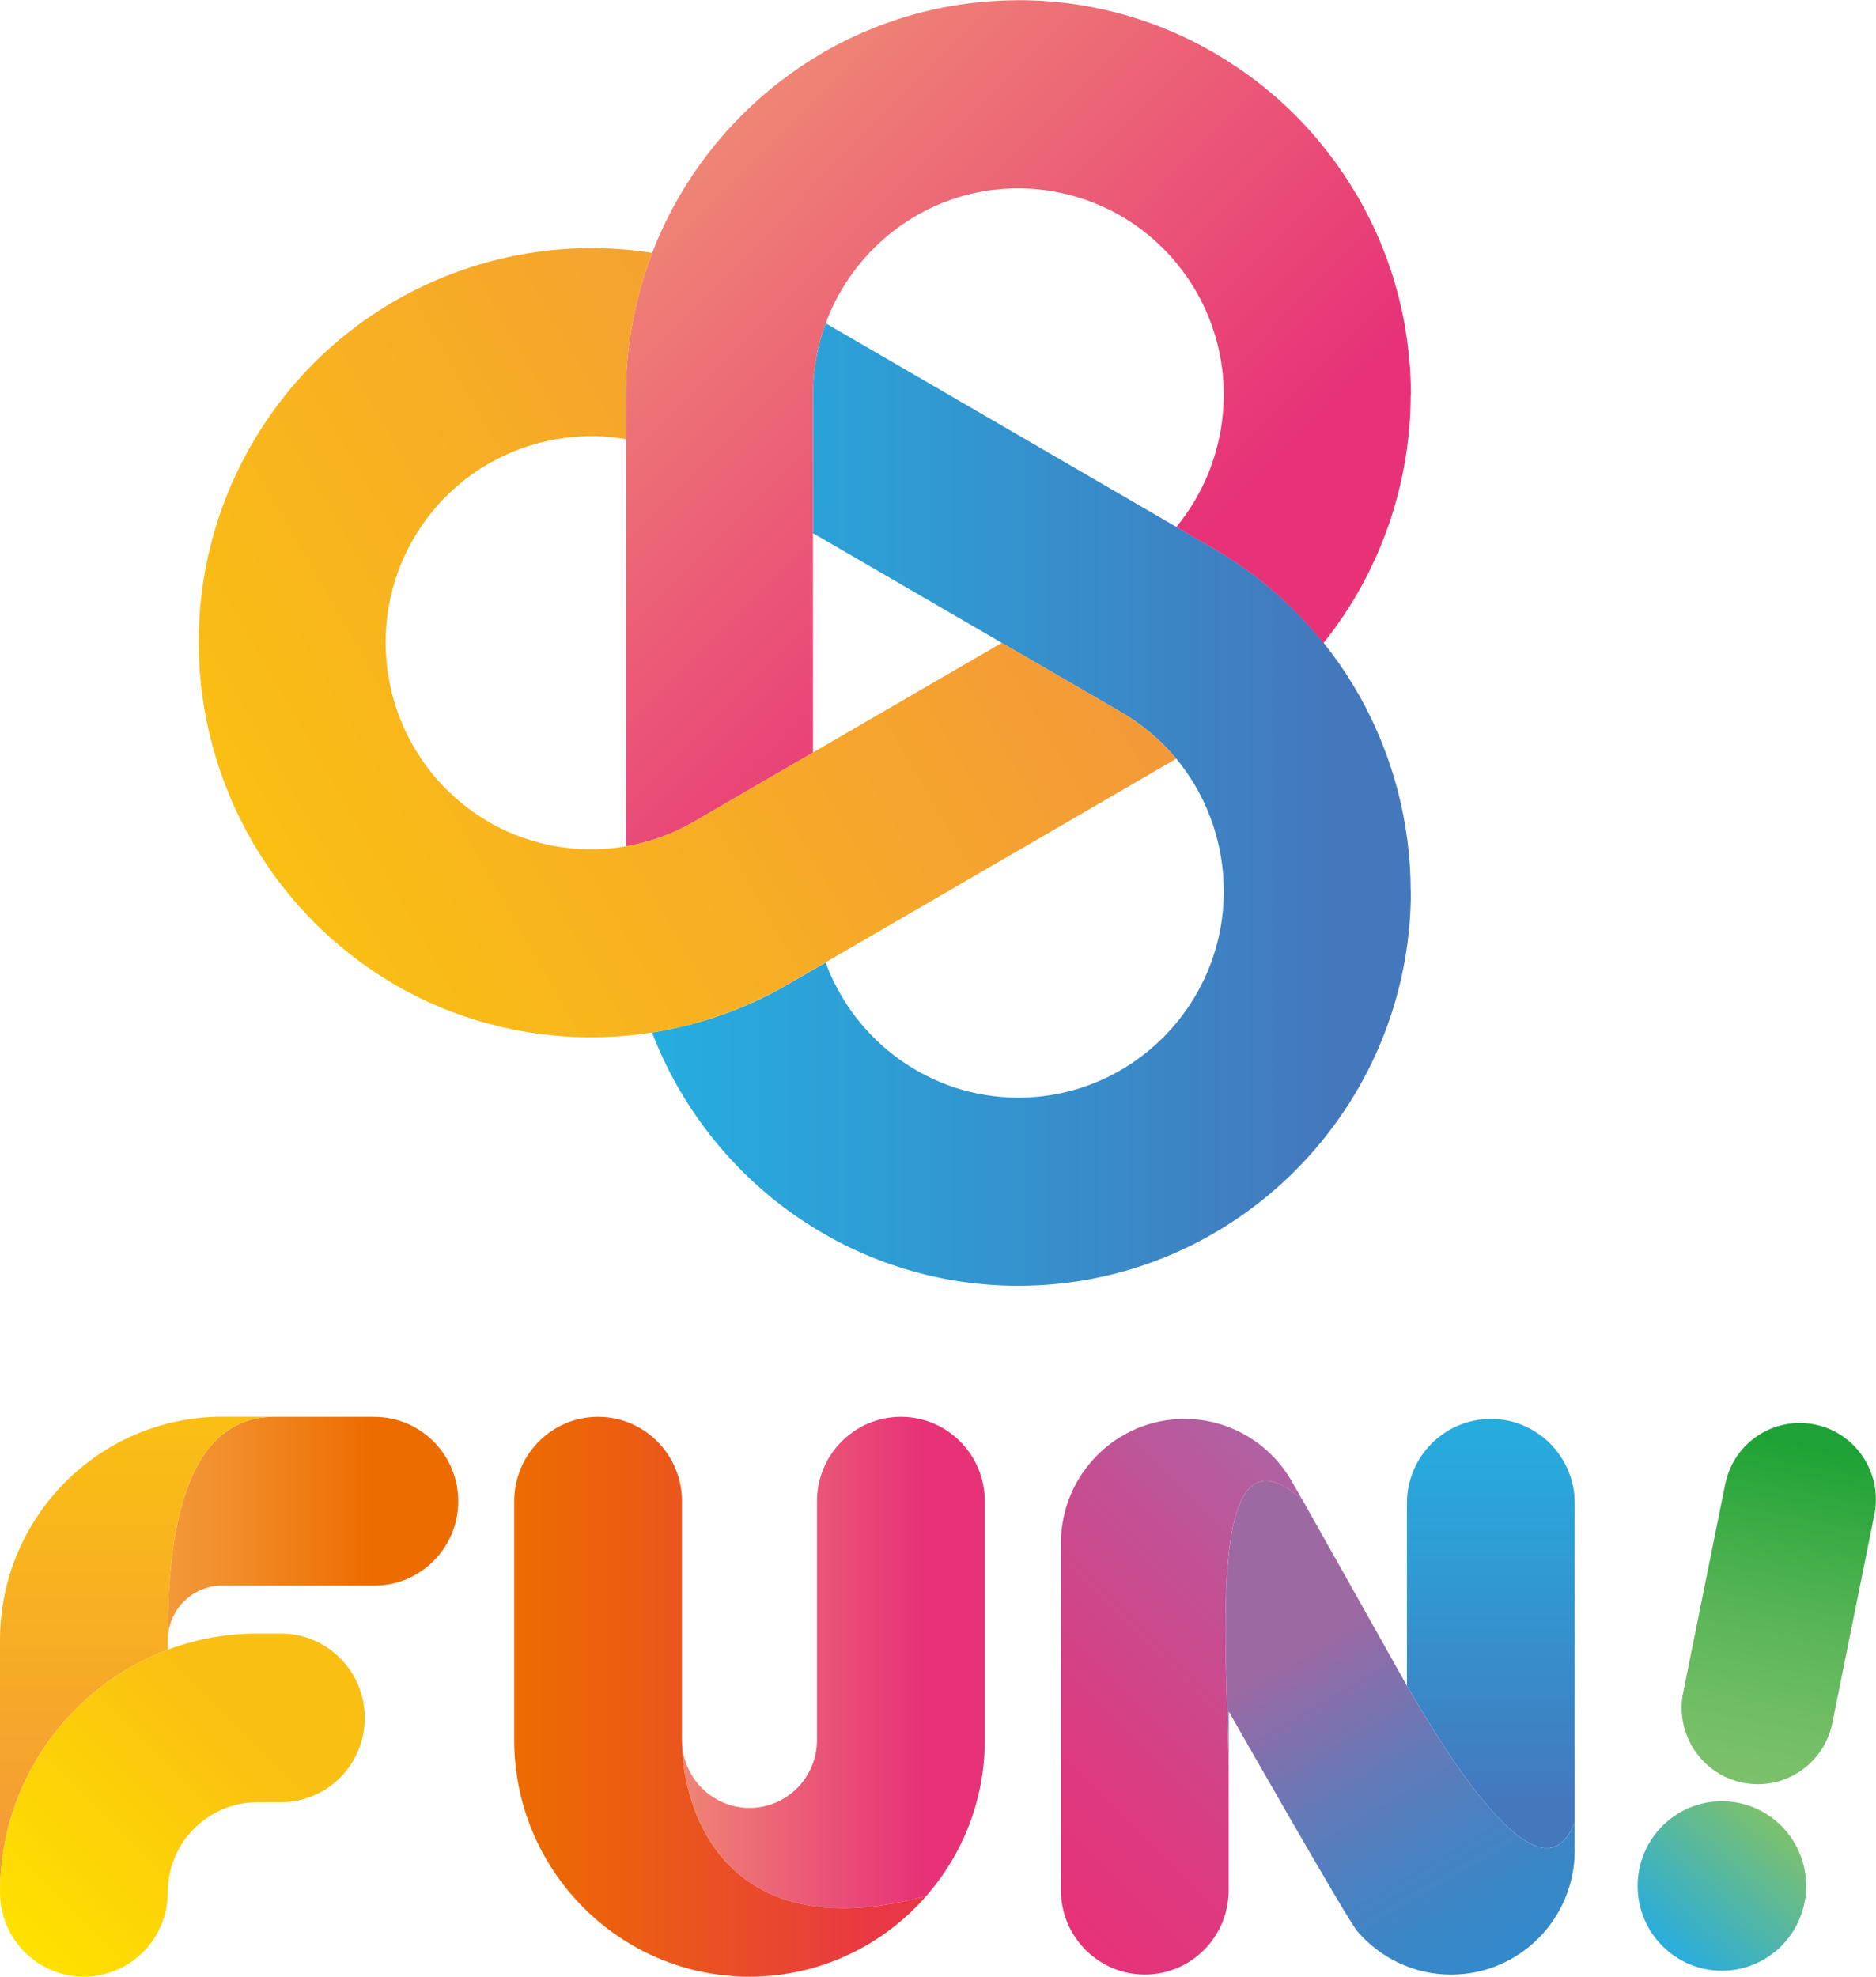 <svg width="131" height="138" viewBox="0 0 131 138" fill="none" xmlns="http://www.w3.org/2000/svg">
<g clip-path="url(#clip0_22_1120)">
<path d="M26.137 98.914H19.151C12.071 98.914 11.718 109.391 11.718 114.508C11.718 112.407 13.419 110.696 15.509 110.696H26.141C29.375 110.696 31.998 108.059 31.998 104.807C31.998 101.555 29.375 98.918 26.141 98.918L26.137 98.914Z" fill="url(#paint0_linear_22_1120)"/>
<path d="M11.718 115.17V114.504C11.718 109.387 12.071 98.91 19.151 98.91H15.509C6.959 98.91 0 105.903 0 114.504V132.107C0 124.354 4.881 117.728 11.718 115.17Z" fill="url(#paint1_linear_22_1120)"/>
<path d="M62.907 98.914C59.672 98.914 57.05 101.551 57.05 104.803V121.48C57.05 124.094 54.937 126.218 52.337 126.218C49.738 126.218 47.625 124.094 47.625 121.48C47.625 126.609 50.808 136.1 64.679 132.368C67.223 129.459 68.768 125.647 68.768 121.48V104.803C68.768 101.551 66.145 98.914 62.911 98.914H62.907Z" fill="url(#paint2_linear_22_1120)"/>
<path d="M64.675 132.368C50.804 136.1 47.621 126.609 47.621 121.48V104.803C47.621 101.551 44.998 98.914 41.764 98.914C38.53 98.914 35.907 101.551 35.907 104.803V121.48C35.907 130.59 43.277 138 52.337 138C57.25 138 61.664 135.817 64.679 132.368H64.675Z" fill="url(#paint3_linear_22_1120)"/>
<path d="M96.406 114.425C96.74 115.02 97.312 116.065 98.037 117.33C97.739 116.802 97.144 115.737 96.406 114.425Z" fill="#D70051"/>
<path d="M98.245 117.688V117.696C98.245 117.696 98.171 117.562 98.041 117.329C97.316 116.064 96.744 115.02 96.41 114.424C94.67 111.322 92.149 106.836 90.953 104.724C83.944 98.366 85.802 116.21 85.802 123.975V119.482C85.802 119.482 94.266 134.346 94.791 134.839C96.375 136.683 98.716 137.854 101.33 137.854C106.098 137.854 109.963 133.967 109.963 129.174C109.963 129.072 109.959 128.969 109.955 128.867C109.955 128.816 109.963 128.764 109.963 128.713V127.196C107.752 133.049 101.566 123.431 98.245 117.692V117.688Z" fill="url(#paint4_linear_22_1120)"/>
<path d="M104.102 99.06C100.868 99.06 98.245 101.697 98.245 104.949V117.688C101.566 123.427 107.752 133.045 109.963 127.192V104.949C109.963 101.697 107.34 99.06 104.106 99.06H104.102Z" fill="url(#paint5_linear_22_1120)"/>
<path d="M90.949 104.724C90.549 104.014 90.295 103.573 90.271 103.537C88.797 100.865 85.966 99.06 82.716 99.06C77.949 99.06 74.084 102.946 74.084 107.739C74.084 107.842 74.088 107.944 74.092 108.047C74.092 108.098 74.084 108.149 74.084 108.2V131.961C74.084 135.213 76.707 137.85 79.941 137.85C83.175 137.85 85.798 135.213 85.798 131.961V123.975C85.798 116.21 83.94 98.366 90.949 104.724Z" fill="url(#paint6_linear_22_1120)"/>
<path d="M5.857 138C2.623 138 0 135.363 0 132.107C0 122.146 8.06 114.042 17.971 114.042H19.614C22.848 114.042 25.471 116.679 25.471 119.931C25.471 123.183 22.848 125.82 19.614 125.82H17.971C14.525 125.82 11.718 128.638 11.718 132.107C11.718 135.359 9.095 137.996 5.861 137.996L5.857 138Z" fill="url(#paint7_linear_22_1120)"/>
<path d="M120.239 137.582C123.488 137.582 126.123 134.933 126.123 131.666C126.123 128.398 123.488 125.749 120.239 125.749C116.989 125.749 114.354 128.398 114.354 131.666C114.354 134.933 116.989 137.582 120.239 137.582Z" fill="url(#paint8_linear_22_1120)"/>
<path d="M126.736 99.451L126.732 99.45C123.856 98.863 121.053 100.731 120.469 103.622L117.536 118.159C116.952 121.049 118.81 123.868 121.685 124.455L121.689 124.456C124.564 125.042 127.368 123.174 127.952 120.284L130.885 105.747C131.469 102.856 129.611 100.037 126.736 99.451Z" fill="url(#paint9_linear_22_1120)"/>
<path d="M98.508 62.204C98.492 52.689 93.588 43.426 84.818 38.337L57.657 22.57C57.085 24.123 56.771 25.802 56.771 27.557V37.226L78.282 49.713C81.599 51.641 83.975 54.751 84.967 58.472C85.3 59.729 85.461 61.002 85.457 62.271C85.457 62.252 85.457 62.228 85.457 62.208C85.457 70.159 79.023 76.631 71.112 76.631C64.945 76.631 59.676 72.697 57.653 67.195L54.968 68.752C52.016 70.466 48.809 71.566 45.532 72.082C49.491 82.414 59.461 89.765 71.112 89.765C86.225 89.765 98.52 77.404 98.52 62.208H98.504L98.508 62.204Z" fill="url(#paint10_linear_22_1120)"/>
<path d="M98.523 27.556C98.523 26.271 98.429 25.01 98.257 23.773C98.257 23.765 98.257 23.761 98.257 23.753C98.214 23.445 98.167 23.146 98.116 22.842C98.1 22.759 98.088 22.677 98.073 22.598C98.018 22.306 97.963 22.011 97.9 21.723C97.896 21.699 97.888 21.675 97.884 21.652C97.755 21.068 97.61 20.489 97.445 19.921C97.418 19.827 97.394 19.732 97.367 19.638C97.293 19.393 97.218 19.153 97.136 18.916C97.089 18.774 97.042 18.628 96.991 18.487C96.912 18.262 96.834 18.037 96.748 17.817C96.689 17.655 96.622 17.497 96.559 17.336C96.477 17.127 96.395 16.922 96.308 16.717C96.163 16.378 96.014 16.043 95.854 15.712C95.783 15.566 95.709 15.424 95.638 15.278C95.524 15.049 95.407 14.817 95.289 14.592C95.219 14.462 95.148 14.332 95.073 14.202C94.999 14.064 94.928 13.93 94.85 13.792C94.795 13.697 94.736 13.611 94.681 13.52C94.579 13.351 94.478 13.181 94.376 13.015C94.223 12.767 94.066 12.519 93.905 12.278C93.846 12.188 93.784 12.101 93.725 12.014C93.513 11.703 93.298 11.399 93.078 11.1C93.078 11.096 93.07 11.088 93.066 11.084C91.196 8.565 88.962 6.441 86.468 4.754C86.253 4.608 86.029 4.466 85.81 4.324C85.684 4.245 85.559 4.158 85.433 4.08C81.266 1.502 76.362 0.012 71.12 0.012C70.889 0.012 70.661 0.024 70.43 0.027C70.391 0.027 70.355 0.027 70.316 0.027C69.928 0.039 69.54 0.059 69.152 0.087C69.073 0.091 68.995 0.098 68.917 0.106C68.56 0.134 68.207 0.169 67.854 0.213C67.748 0.225 67.642 0.24 67.537 0.252C67.203 0.296 66.874 0.343 66.545 0.398C66.419 0.418 66.294 0.441 66.168 0.465C65.859 0.524 65.549 0.583 65.243 0.65C65.098 0.682 64.957 0.717 64.812 0.749C64.522 0.816 64.236 0.891 63.95 0.966C63.789 1.009 63.628 1.056 63.467 1.104C63.201 1.182 62.938 1.261 62.675 1.348C62.495 1.407 62.319 1.466 62.142 1.529C61.899 1.612 61.66 1.699 61.421 1.789C61.225 1.864 61.029 1.943 60.833 2.022C60.617 2.109 60.401 2.199 60.19 2.294C59.974 2.389 59.759 2.487 59.543 2.59C59.359 2.676 59.178 2.763 58.994 2.854C58.751 2.972 58.512 3.098 58.273 3.224C58.132 3.299 57.99 3.378 57.853 3.453C57.704 3.536 57.555 3.611 57.406 3.697L57.414 3.709C49.228 8.482 43.709 17.383 43.709 27.561V59.086C45.351 58.803 46.959 58.239 48.44 57.376L56.771 52.539V27.561C56.771 22.141 59.763 17.415 64.169 14.951C64.247 14.908 64.326 14.864 64.404 14.821C64.522 14.758 64.639 14.699 64.757 14.639C64.863 14.584 64.973 14.533 65.079 14.482C65.177 14.434 65.275 14.391 65.373 14.348C65.502 14.289 65.635 14.233 65.765 14.182C65.847 14.151 65.925 14.115 66.008 14.088C66.161 14.028 66.31 13.973 66.463 13.922C66.529 13.898 66.592 13.879 66.659 13.855C66.827 13.8 67 13.749 67.172 13.697C67.223 13.682 67.27 13.67 67.321 13.654C67.509 13.603 67.697 13.556 67.886 13.512C67.921 13.504 67.956 13.496 67.991 13.489C68.195 13.445 68.399 13.402 68.603 13.366C68.626 13.366 68.646 13.358 68.67 13.354C68.885 13.315 69.105 13.284 69.324 13.256C69.332 13.256 69.34 13.256 69.348 13.256C72.81 12.83 76.322 13.69 79.196 15.656C79.223 15.676 79.255 15.696 79.282 15.72C79.431 15.822 79.58 15.928 79.725 16.039C79.874 16.153 80.023 16.271 80.168 16.39C80.192 16.409 80.219 16.429 80.243 16.449C80.929 17.02 81.564 17.655 82.132 18.345C82.152 18.368 82.175 18.396 82.195 18.42C82.301 18.55 82.407 18.684 82.509 18.822C82.556 18.885 82.603 18.944 82.65 19.007C82.728 19.109 82.799 19.216 82.873 19.322C82.944 19.425 83.014 19.527 83.085 19.63C83.136 19.705 83.183 19.783 83.23 19.858C83.32 20 83.406 20.142 83.493 20.288C83.516 20.327 83.54 20.367 83.563 20.41C86.613 25.767 85.857 32.294 82.14 36.792L84.818 38.345C87.821 40.087 90.361 42.33 92.415 44.896C96.367 39.973 98.496 33.824 98.508 27.564H98.523V27.556Z" fill="url(#paint11_linear_22_1120)"/>
<path d="M78.286 49.709L69.963 44.876L65.71 47.344L48.444 57.368C44.022 59.934 38.526 59.934 34.096 57.368V57.36C32.853 56.635 31.755 55.748 30.814 54.739C30.771 54.695 30.728 54.648 30.689 54.605C30.563 54.463 30.438 54.321 30.316 54.179C30.269 54.124 30.222 54.065 30.175 54.005C29.783 53.525 29.427 53.02 29.101 52.496C29.074 52.452 29.05 52.413 29.023 52.37C26.392 48.01 26.137 42.377 28.846 37.659C31.932 32.286 37.957 29.665 43.709 30.659V27.548C43.709 24.064 44.363 20.729 45.543 17.655C34.672 15.94 23.358 20.946 17.536 31.088C12.471 39.906 12.832 50.395 17.552 58.641L17.536 58.649C17.626 58.802 17.724 58.948 17.818 59.102C17.92 59.272 18.026 59.437 18.132 59.606C18.297 59.867 18.457 60.127 18.63 60.379C18.889 60.761 19.159 61.14 19.437 61.514C19.578 61.7 19.727 61.881 19.872 62.062C20.065 62.303 20.257 62.539 20.453 62.776C20.606 62.957 20.762 63.138 20.923 63.316C21.131 63.548 21.347 63.777 21.562 64.002C21.719 64.163 21.872 64.329 22.033 64.49C22.374 64.825 22.723 65.156 23.079 65.48C23.291 65.669 23.515 65.85 23.734 66.035C23.907 66.181 24.083 66.327 24.259 66.469C24.514 66.674 24.777 66.871 25.04 67.068C25.173 67.167 25.31 67.265 25.447 67.364C25.745 67.577 26.047 67.79 26.357 67.991C26.376 68.002 26.396 68.014 26.416 68.026C26.796 68.27 27.176 68.519 27.564 68.743C31.791 71.195 36.53 72.417 41.266 72.417C46.002 72.417 50.746 71.191 54.968 68.74L82.14 52.969C81.07 51.676 79.772 50.572 78.282 49.705L78.286 49.709Z" fill="url(#paint12_linear_22_1120)"/>
</g>
<defs>
<linearGradient id="paint0_linear_22_1120" x1="11.718" y1="106.711" x2="31.998" y2="106.711" gradientUnits="userSpaceOnUse">
<stop stop-color="#F39939"/>
<stop offset="0.24" stop-color="#F18C28"/>
<stop offset="0.7" stop-color="#ED6C00"/>
</linearGradient>
<linearGradient id="paint1_linear_22_1120" x1="9.578" y1="98.914" x2="9.578" y2="132.107" gradientUnits="userSpaceOnUse">
<stop stop-color="#FABF13"/>
<stop offset="1" stop-color="#F39939"/>
</linearGradient>
<linearGradient id="paint2_linear_22_1120" x1="47.625" y1="116.065" x2="68.764" y2="116.065" gradientUnits="userSpaceOnUse">
<stop stop-color="#EF8575"/>
<stop offset="0.79" stop-color="#E73278"/>
</linearGradient>
<linearGradient id="paint3_linear_22_1120" x1="35.907" y1="118.457" x2="64.675" y2="118.457" gradientUnits="userSpaceOnUse">
<stop stop-color="#ED6C00"/>
<stop offset="0.27" stop-color="#EB5E11"/>
<stop offset="0.81" stop-color="#E83C3E"/>
<stop offset="0.89" stop-color="#E83745"/>
</linearGradient>
<linearGradient id="paint4_linear_22_1120" x1="85.845" y1="104.625" x2="104.757" y2="137.205" gradientUnits="userSpaceOnUse">
<stop offset="0.31" stop-color="#9C69A3"/>
<stop offset="0.38" stop-color="#8C6DA8"/>
<stop offset="0.57" stop-color="#6679B7"/>
<stop offset="0.74" stop-color="#4A81C1"/>
<stop offset="0.89" stop-color="#3987C7"/>
<stop offset="1" stop-color="#3389CA"/>
</linearGradient>
<linearGradient id="paint5_linear_22_1120" x1="104.102" y1="99.06" x2="104.102" y2="129.017" gradientUnits="userSpaceOnUse">
<stop stop-color="#26ADDF"/>
<stop offset="0.34" stop-color="#2F9BD3"/>
<stop offset="0.89" stop-color="#4478BD"/>
</linearGradient>
<linearGradient id="paint6_linear_22_1120" x1="69.485" y1="129.781" x2="93.297" y2="106.103" gradientUnits="userSpaceOnUse">
<stop stop-color="#E73278"/>
<stop offset="0.27" stop-color="#DD3A7F"/>
<stop offset="0.73" stop-color="#C25194"/>
<stop offset="1" stop-color="#B062A3"/>
</linearGradient>
<linearGradient id="paint7_linear_22_1120" x1="0.874" y1="135.426" x2="22.207" y2="114.209" gradientUnits="userSpaceOnUse">
<stop stop-color="#FFE100"/>
<stop offset="0.41" stop-color="#FCCF09"/>
<stop offset="0.73" stop-color="#FABF13"/>
</linearGradient>
<linearGradient id="paint8_linear_22_1120" x1="116.333" y1="136.098" x2="124.174" y2="127.273" gradientUnits="userSpaceOnUse">
<stop stop-color="#29ACDE"/>
<stop offset="1" stop-color="#7CC16D"/>
</linearGradient>
<linearGradient id="paint9_linear_22_1120" x1="126.736" y1="99.451" x2="121.636" y2="124.445" gradientUnits="userSpaceOnUse">
<stop offset="0.06" stop-color="#1EA235"/>
<stop offset="0.25" stop-color="#36AA42"/>
<stop offset="0.57" stop-color="#5CB658"/>
<stop offset="0.84" stop-color="#73BE66"/>
<stop offset="1" stop-color="#7CC16B"/>
</linearGradient>
<linearGradient id="paint10_linear_22_1120" x1="45.539" y1="56.166" x2="98.523" y2="56.166" gradientUnits="userSpaceOnUse">
<stop stop-color="#26ADDF"/>
<stop offset="0.34" stop-color="#2F9BD3"/>
<stop offset="0.89" stop-color="#4478BD"/>
</linearGradient>
<linearGradient id="paint11_linear_22_1120" x1="46.751" y1="13.114" x2="85.592" y2="51.749" gradientUnits="userSpaceOnUse">
<stop stop-color="#EF8575"/>
<stop offset="0.79" stop-color="#E73278"/>
</linearGradient>
<linearGradient id="paint12_linear_22_1120" x1="17.536" y1="58.66" x2="68.58" y2="29.349" gradientUnits="userSpaceOnUse">
<stop stop-color="#FABF13"/>
<stop offset="1" stop-color="#F39939"/>
</linearGradient>
<clipPath id="clip0_22_1120">
<rect width="131" height="138" fill="white"/>
</clipPath>
</defs>
</svg>
